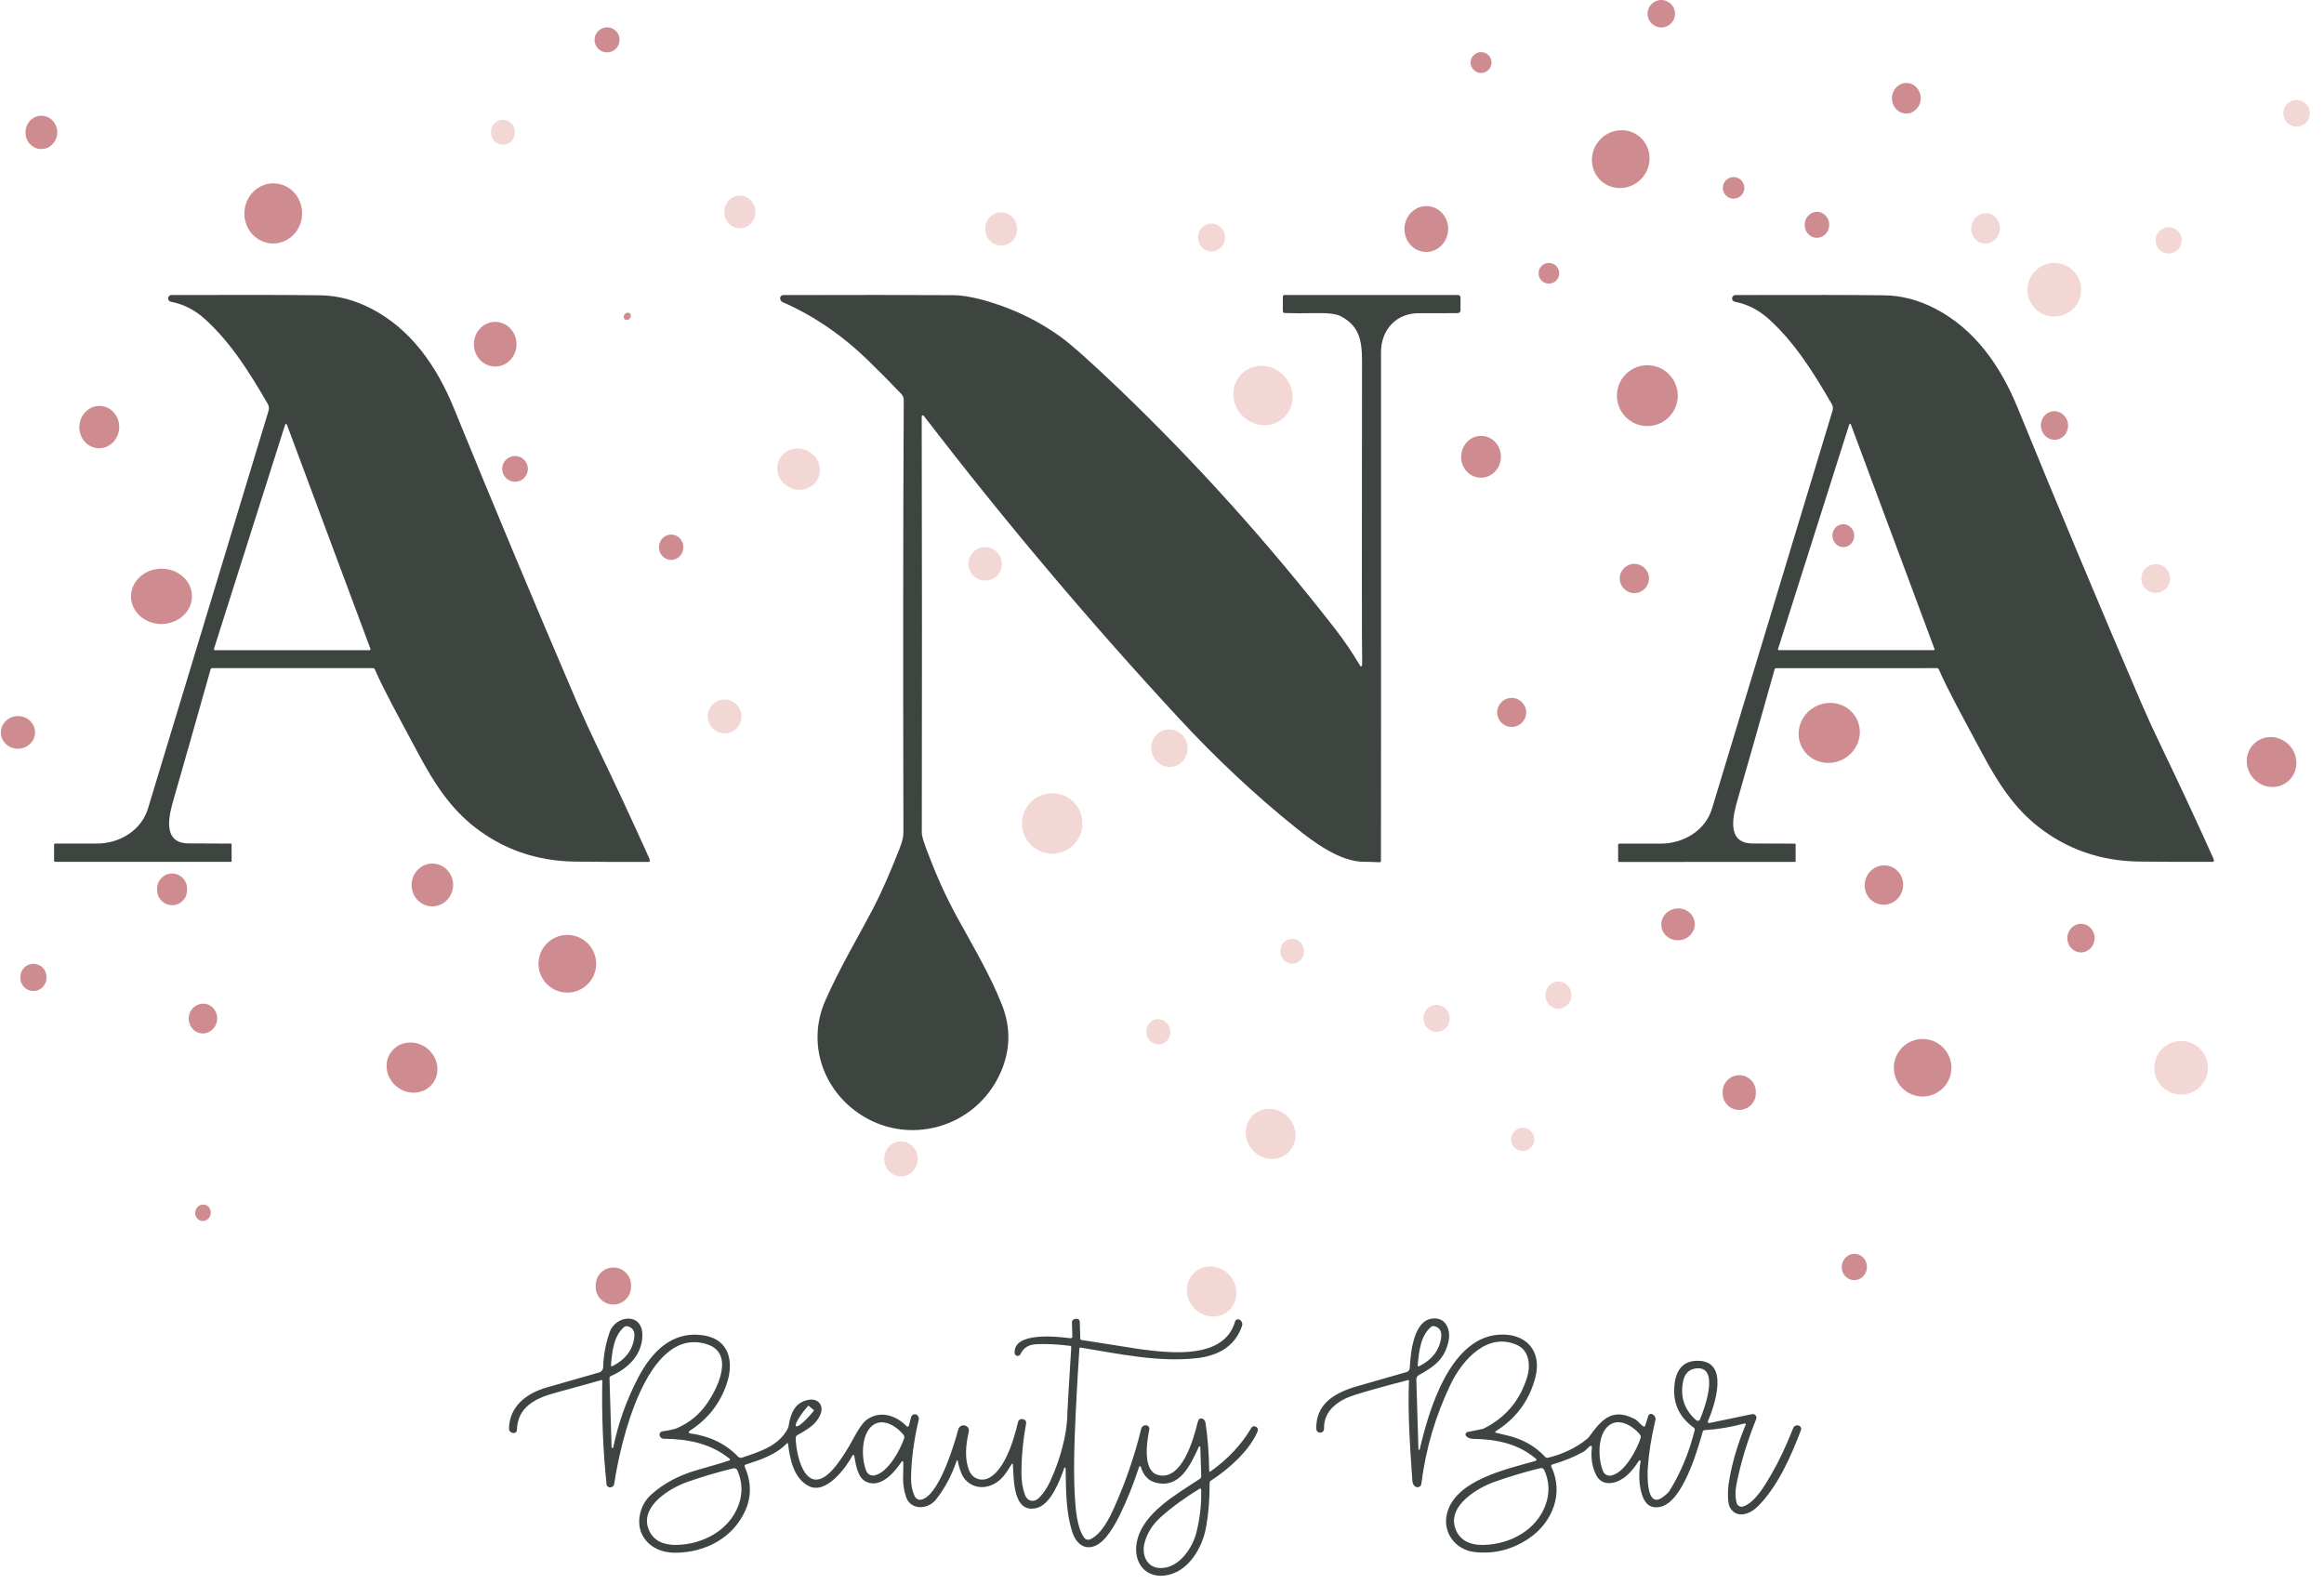 <svg xmlns="http://www.w3.org/2000/svg" width="113" height="77" viewBox="0 0 113 77" fill="none"><path d="M80.777 1.336C81.146 1.336 81.445 1.037 81.445 0.668C81.445 0.299 81.146 0 80.777 0C80.408 0 80.109 0.299 80.109 0.668C80.109 1.037 80.408 1.336 80.777 1.336Z" fill="#CE8C90"></path><path d="M29.517 2.548C29.854 2.548 30.127 2.275 30.127 1.939C30.127 1.602 29.854 1.329 29.517 1.329C29.181 1.329 28.908 1.602 28.908 1.939C28.908 2.275 29.181 2.548 29.517 2.548Z" fill="#CE8C90"></path><path d="M72.014 3.549C72.294 3.549 72.522 3.322 72.522 3.041C72.522 2.761 72.294 2.533 72.014 2.533C71.733 2.533 71.506 2.761 71.506 3.041C71.506 3.322 71.733 3.549 72.014 3.549Z" fill="#CE8C90"></path><path d="M93.39 4.81C93.409 4.4 93.112 4.053 92.726 4.035C92.34 4.016 92.012 4.334 91.993 4.744C91.973 5.154 92.27 5.501 92.656 5.519C93.042 5.537 93.371 5.22 93.39 4.81Z" fill="#CE8C90"></path><path d="M111.667 6.156C112.025 6.156 112.315 5.866 112.315 5.508C112.315 5.15 112.025 4.86 111.667 4.86C111.31 4.86 111.02 5.15 111.02 5.508C111.02 5.866 111.31 6.156 111.667 6.156Z" fill="#F3D7D4"></path><path d="M2.784 6.45C2.792 6.003 2.452 5.635 2.026 5.628C1.599 5.62 1.247 5.977 1.239 6.424C1.231 6.871 1.571 7.239 1.997 7.246C2.424 7.254 2.776 6.897 2.784 6.45Z" fill="#CE8C90"></path><path d="M25.029 6.389C25.021 6.07 24.756 5.818 24.437 5.827C24.119 5.835 23.867 6.1 23.875 6.419L23.877 6.479C23.885 6.799 24.151 7.05 24.469 7.042C24.788 7.034 25.039 6.768 25.031 6.449L25.029 6.389Z" fill="#F3D7D4"></path><path d="M79.84 8.657C80.362 8.068 80.322 7.18 79.751 6.673C79.179 6.165 78.292 6.23 77.77 6.819C77.248 7.407 77.288 8.295 77.86 8.803C78.431 9.31 79.318 9.245 79.84 8.657Z" fill="#CE8C90"></path><path d="M84.293 9.659C84.582 9.659 84.817 9.424 84.817 9.134C84.817 8.844 84.582 8.61 84.293 8.61C84.003 8.61 83.768 8.844 83.768 9.134C83.768 9.424 84.003 9.659 84.293 9.659Z" fill="#CE8C90"></path><path d="M14.689 10.449C14.729 9.642 14.135 8.956 13.36 8.917C12.586 8.878 11.925 9.5 11.884 10.306C11.843 11.113 12.438 11.799 13.212 11.838C13.987 11.877 14.648 11.255 14.689 10.449Z" fill="#CE8C90"></path><path d="M35.226 10.251L35.225 10.332C35.217 10.746 35.546 11.088 35.959 11.096C36.372 11.104 36.714 10.775 36.722 10.361L36.724 10.279C36.731 9.865 36.403 9.523 35.989 9.515C35.576 9.508 35.234 9.837 35.226 10.251Z" fill="#F3D7D4"></path><path d="M70.413 11.189C70.444 10.574 69.994 10.051 69.408 10.021C68.822 9.991 68.322 10.466 68.29 11.082C68.259 11.697 68.709 12.22 69.295 12.25C69.881 12.28 70.382 11.805 70.413 11.189Z" fill="#CE8C90"></path><path d="M49.448 11.048C49.419 10.623 49.051 10.302 48.626 10.331C48.201 10.36 47.88 10.728 47.909 11.153L47.913 11.219C47.942 11.644 48.31 11.965 48.735 11.936C49.16 11.907 49.481 11.539 49.452 11.114L49.448 11.048Z" fill="#F3D7D4"></path><path d="M88.943 10.944C88.95 10.595 88.688 10.306 88.358 10.299C88.028 10.292 87.754 10.57 87.747 10.919C87.74 11.269 88.001 11.557 88.332 11.564C88.662 11.571 88.936 11.294 88.943 10.944Z" fill="#CE8C90"></path><path d="M97.232 11.203C97.289 10.799 97.026 10.427 96.645 10.374C96.264 10.32 95.91 10.605 95.853 11.009C95.796 11.414 96.059 11.785 96.439 11.838C96.82 11.892 97.175 11.607 97.232 11.203Z" fill="#F3D7D4"></path><path d="M59.565 11.561C59.573 11.188 59.284 10.88 58.921 10.873C58.557 10.866 58.257 11.163 58.25 11.536C58.243 11.91 58.531 12.218 58.895 12.225C59.258 12.232 59.558 11.935 59.565 11.561Z" fill="#F3D7D4"></path><path d="M105.447 12.326C105.799 12.326 106.084 12.04 106.084 11.688C106.084 11.335 105.799 11.05 105.447 11.05C105.094 11.05 104.809 11.335 104.809 11.688C104.809 12.04 105.094 12.326 105.447 12.326Z" fill="#F3D7D4"></path><path d="M75.312 13.791C75.59 13.791 75.815 13.566 75.815 13.288C75.815 13.011 75.59 12.785 75.312 12.785C75.034 12.785 74.809 13.011 74.809 13.288C74.809 13.566 75.034 13.791 75.312 13.791Z" fill="#CE8C90"></path><path d="M99.887 15.394C100.607 15.394 101.191 14.81 101.191 14.089C101.191 13.369 100.607 12.785 99.887 12.785C99.166 12.785 98.582 13.369 98.582 14.089C98.582 14.81 99.166 15.394 99.887 15.394Z" fill="#F3D7D4"></path><path d="M31.596 41.862C31.598 41.887 31.579 41.909 31.555 41.91C31.555 41.91 31.551 41.91 31.55 41.91C30.117 41.914 28.911 41.909 27.933 41.894C26.081 41.865 24.454 41.297 23.05 40.193C21.909 39.292 21.129 38.123 20.343 36.65C19.264 34.632 18.681 33.584 18.223 32.545C18.208 32.511 18.175 32.488 18.136 32.488H10.313C10.28 32.488 10.251 32.51 10.241 32.541C9.523 35.091 8.924 37.197 8.444 38.861C8.229 39.603 7.849 41.001 9.164 41.009C10.448 41.018 11.137 41.021 11.231 41.019C11.247 41.019 11.261 41.033 11.261 41.049V41.879C11.261 41.894 11.247 41.907 11.232 41.907H2.688C2.656 41.907 2.629 41.88 2.629 41.849V41.079C2.629 41.044 2.658 41.016 2.693 41.016C3.079 41.019 3.75 41.021 4.705 41.019C5.801 41.016 6.867 40.396 7.195 39.314C8.409 35.308 10.364 28.858 13.061 19.964C13.093 19.858 13.079 19.744 13.024 19.648C12.142 18.125 11.247 16.688 9.995 15.542C9.485 15.075 8.922 14.786 8.304 14.671C8.216 14.651 8.159 14.562 8.179 14.474C8.196 14.401 8.259 14.348 8.334 14.344C11.714 14.334 14.127 14.339 15.573 14.359C16.411 14.369 17.234 14.584 18.046 15.004C19.967 15.993 21.228 17.789 22.064 19.836C23.989 24.556 25.991 29.338 28.068 34.182C28.338 34.81 28.665 35.524 29.049 36.324C29.872 38.029 30.705 39.817 31.548 41.687C31.578 41.752 31.595 41.81 31.598 41.864L31.596 41.862ZM13.949 20.645C13.941 20.622 13.914 20.61 13.891 20.62C13.877 20.625 13.869 20.635 13.864 20.649L10.401 31.557C10.395 31.58 10.408 31.607 10.431 31.613C10.434 31.613 10.44 31.615 10.444 31.615H17.971C17.996 31.615 18.016 31.595 18.016 31.57C18.016 31.565 18.016 31.558 18.013 31.553L13.949 20.645Z" fill="#3E4440"></path><path d="M66.203 32.393C66.224 32.37 66.234 32.326 66.233 32.266C66.216 31.613 66.214 26.7 66.226 17.527C66.226 16.486 66.053 15.817 65.168 15.365C64.955 15.257 64.525 15.21 63.877 15.225C63.384 15.237 62.913 15.235 62.463 15.22C62.415 15.22 62.377 15.179 62.377 15.13V14.421C62.377 14.378 62.412 14.343 62.455 14.343H70.893C70.96 14.343 71.015 14.398 71.015 14.464V15.089C71.015 15.164 70.955 15.225 70.88 15.225C70.412 15.23 69.782 15.232 68.987 15.229C67.88 15.225 67.147 16.045 67.149 17.134C67.152 32.783 67.15 41.026 67.145 41.865C67.145 41.899 67.119 41.927 67.084 41.927C67.084 41.927 67.082 41.927 67.08 41.927C66.746 41.91 66.502 41.904 66.351 41.905C65.147 41.922 63.819 40.901 63 40.243C61.031 38.662 59.125 36.875 57.285 34.885C52.973 30.226 48.849 25.337 44.913 20.217C44.894 20.194 44.861 20.189 44.838 20.207C44.824 20.217 44.816 20.234 44.816 20.251C44.831 27.043 44.833 33.797 44.821 40.513C44.821 40.635 44.906 40.923 45.076 41.376C45.506 42.507 45.964 43.558 46.57 44.657C47.319 46.021 48.187 47.487 48.732 48.894C49.15 49.98 49.128 51.058 48.664 52.124C47.471 54.865 44.085 55.813 41.665 54.074C39.964 52.853 39.253 50.668 40.124 48.664C40.794 47.127 41.801 45.425 42.464 44.156C42.842 43.433 43.269 42.462 43.747 41.244C43.867 40.938 43.927 40.683 43.927 40.48C43.908 32.181 43.913 25.171 43.943 19.449C43.943 19.341 43.903 19.238 43.828 19.16C43.272 18.577 42.731 18.029 42.201 17.516C40.938 16.29 39.553 15.345 38.044 14.686C38.004 14.667 37.969 14.626 37.942 14.557C37.91 14.478 37.95 14.389 38.03 14.358C38.047 14.351 38.065 14.348 38.085 14.348C41.258 14.338 44.008 14.339 46.335 14.353C46.836 14.356 47.461 14.473 48.207 14.706C49.445 15.092 50.571 15.653 51.587 16.391C52.118 16.778 53.062 17.619 54.418 18.918C58.136 22.479 61.627 26.353 64.888 30.541C65.352 31.135 65.769 31.752 66.144 32.388C66.154 32.403 66.174 32.41 66.189 32.4C66.193 32.398 66.194 32.396 66.198 32.393H66.203Z" fill="#3E4440"></path><path d="M107.645 41.859C107.647 41.884 107.628 41.905 107.603 41.907C107.603 41.907 107.6 41.907 107.598 41.907C106.166 41.91 104.96 41.907 103.982 41.892C102.13 41.864 100.503 41.296 99.097 40.191C97.956 39.292 97.177 38.123 96.39 36.65C95.311 34.633 94.727 33.584 94.268 32.544C94.253 32.511 94.22 32.488 94.182 32.488L86.358 32.491C86.325 32.491 86.297 32.513 86.288 32.544C85.571 35.095 84.971 37.2 84.493 38.864C84.278 39.607 83.898 41.004 85.213 41.013C86.497 41.019 87.186 41.023 87.279 41.021C87.296 41.021 87.309 41.034 87.309 41.051V41.88C87.309 41.895 87.296 41.909 87.281 41.909L78.737 41.912C78.705 41.912 78.678 41.885 78.678 41.854V41.084C78.678 41.049 78.707 41.021 78.742 41.021C79.128 41.024 79.799 41.024 80.754 41.021C81.85 41.018 82.916 40.398 83.244 39.315C84.458 35.309 86.412 28.86 89.105 19.966C89.137 19.859 89.123 19.746 89.068 19.649C88.186 18.129 87.291 16.691 86.039 15.544C85.529 15.077 84.966 14.787 84.348 14.672C84.26 14.652 84.203 14.564 84.223 14.476C84.24 14.403 84.303 14.349 84.378 14.346C87.757 14.336 90.169 14.341 91.615 14.359C92.453 14.369 93.277 14.584 94.088 15.004C96.009 15.992 97.27 17.787 98.106 19.834C100.033 24.553 102.035 29.335 104.114 34.178C104.384 34.806 104.712 35.521 105.097 36.321C105.919 38.024 106.752 39.812 107.595 41.682C107.625 41.747 107.642 41.805 107.647 41.859H107.645ZM89.993 20.635C89.984 20.614 89.96 20.604 89.939 20.614C89.928 20.619 89.919 20.627 89.916 20.639L86.452 31.56C86.445 31.582 86.457 31.605 86.478 31.612C86.482 31.612 86.485 31.613 86.49 31.613H94.024C94.047 31.613 94.065 31.595 94.065 31.572C94.065 31.567 94.065 31.562 94.062 31.557L89.993 20.635Z" fill="#3E4440"></path><path d="M30.622 15.489C30.691 15.411 30.694 15.3 30.627 15.24C30.561 15.181 30.45 15.196 30.38 15.274C30.311 15.353 30.308 15.464 30.375 15.524C30.441 15.583 30.552 15.568 30.622 15.489Z" fill="#CE8C90"></path><path d="M24.084 17.823C24.656 17.82 25.117 17.331 25.114 16.731C25.111 16.131 24.645 15.648 24.073 15.651C23.5 15.654 23.039 16.142 23.042 16.742C23.045 17.342 23.512 17.826 24.084 17.823Z" fill="#CE8C90"></path><path d="M62.449 20.282C63 19.737 62.981 18.824 62.407 18.244C61.833 17.664 60.921 17.636 60.37 18.182C59.819 18.727 59.837 19.64 60.411 20.22C60.985 20.8 61.897 20.828 62.449 20.282Z" fill="#F3D7D4"></path><path d="M80.099 20.717C80.916 20.717 81.578 20.055 81.578 19.238C81.578 18.421 80.916 17.759 80.099 17.759C79.282 17.759 78.62 18.421 78.62 19.238C78.62 20.055 79.282 20.717 80.099 20.717Z" fill="#CE8C90"></path><path d="M5.795 20.824C5.828 20.256 5.423 19.77 4.888 19.739C4.354 19.707 3.893 20.141 3.859 20.709C3.826 21.276 4.232 21.762 4.766 21.794C5.3 21.825 5.761 21.391 5.795 20.824Z" fill="#CE8C90"></path><path d="M99.968 21.382C100.331 21.344 100.593 21.003 100.553 20.62C100.512 20.238 100.185 19.959 99.822 19.997C99.459 20.035 99.197 20.376 99.237 20.759C99.278 21.141 99.605 21.42 99.968 21.382Z" fill="#CE8C90"></path><path d="M72.978 22.258C73.006 21.697 72.595 21.221 72.062 21.195C71.528 21.168 71.073 21.602 71.045 22.164C71.018 22.725 71.428 23.201 71.962 23.227C72.496 23.254 72.951 22.82 72.978 22.258Z" fill="#CE8C90"></path><path d="M39.779 23.254C40.009 22.757 39.771 22.157 39.246 21.914C38.721 21.67 38.109 21.875 37.878 22.371C37.648 22.868 37.886 23.468 38.411 23.711C38.936 23.955 39.548 23.75 39.779 23.254Z" fill="#F3D7D4"></path><path d="M25.042 23.425C25.388 23.425 25.668 23.145 25.668 22.799C25.668 22.453 25.388 22.173 25.042 22.173C24.696 22.173 24.416 22.453 24.416 22.799C24.416 23.145 24.696 23.425 25.042 23.425Z" fill="#CE8C90"></path><path d="M32.641 27.227C32.968 27.224 33.23 26.944 33.226 26.602C33.222 26.261 32.953 25.988 32.626 25.992C32.298 25.996 32.036 26.276 32.04 26.617C32.044 26.958 32.313 27.232 32.641 27.227Z" fill="#CE8C90"></path><path d="M47.903 28.231C48.352 28.231 48.715 27.867 48.715 27.418C48.715 26.969 48.352 26.605 47.903 26.605C47.454 26.605 47.09 26.969 47.09 27.418C47.09 27.867 47.454 28.231 47.903 28.231Z" fill="#F3D7D4"></path><path d="M79.468 28.84C79.86 28.84 80.179 28.522 80.179 28.129C80.179 27.736 79.86 27.418 79.468 27.418C79.075 27.418 78.756 27.736 78.756 28.129C78.756 28.522 79.075 28.84 79.468 28.84Z" fill="#CE8C90"></path><path d="M104.817 28.829C105.203 28.829 105.516 28.515 105.516 28.129C105.516 27.743 105.203 27.429 104.817 27.429C104.43 27.429 104.117 27.743 104.117 28.129C104.117 28.515 104.43 28.829 104.817 28.829Z" fill="#F3D7D4"></path><path d="M7.874 30.341C8.692 30.328 9.346 29.716 9.335 28.974C9.323 28.232 8.65 27.64 7.831 27.653C7.013 27.666 6.359 28.278 6.37 29.02C6.382 29.763 7.055 30.354 7.874 30.341Z" fill="#CE8C90"></path><path d="M73.503 35.348C73.893 35.348 74.209 35.032 74.209 34.642C74.209 34.252 73.893 33.935 73.503 33.935C73.113 33.935 72.797 34.252 72.797 34.642C72.797 35.032 73.113 35.348 73.503 35.348Z" fill="#CE8C90"></path><path d="M35.234 35.658C35.687 35.658 36.055 35.29 36.055 34.837C36.055 34.383 35.687 34.015 35.234 34.015C34.78 34.015 34.413 34.383 34.413 34.837C34.413 35.29 34.78 35.658 35.234 35.658Z" fill="#F3D7D4"></path><path d="M89.638 36.907C90.365 36.509 90.643 35.618 90.259 34.917C89.875 34.216 88.975 33.97 88.248 34.368C87.52 34.766 87.242 35.657 87.626 36.358C88.01 37.059 88.911 37.305 89.638 36.907Z" fill="#CE8C90"></path><path d="M0.916 36.406C1.374 36.381 1.727 36.005 1.703 35.567C1.679 35.129 1.288 34.794 0.83 34.819C0.372 34.844 0.019 35.219 0.043 35.657C0.067 36.095 0.458 36.43 0.916 36.406Z" fill="#CE8C90"></path><path d="M57.089 37.265C57.56 37.144 57.841 36.649 57.715 36.16C57.589 35.671 57.105 35.373 56.634 35.494C56.163 35.615 55.883 36.109 56.008 36.598C56.134 37.088 56.618 37.386 57.089 37.265Z" fill="#F3D7D4"></path><path d="M111.257 37.986C111.753 37.558 111.795 36.792 111.35 36.277C110.906 35.762 110.143 35.691 109.646 36.12C109.15 36.549 109.108 37.314 109.552 37.829C109.997 38.344 110.76 38.415 111.257 37.986Z" fill="#CE8C90"></path><path d="M51.162 41.509C51.973 41.509 52.631 40.851 52.631 40.04C52.631 39.228 51.973 38.571 51.162 38.571C50.351 38.571 49.693 39.228 49.693 40.04C49.693 40.851 50.351 41.509 51.162 41.509Z" fill="#F3D7D4"></path><path d="M22.03 43.092C22.065 42.519 21.642 42.026 21.086 41.992C20.529 41.958 20.05 42.395 20.015 42.969C19.98 43.543 20.402 44.036 20.959 44.07C21.515 44.104 21.995 43.666 22.03 43.092Z" fill="#CE8C90"></path><path d="M92.495 43.308C92.65 42.801 92.375 42.268 91.882 42.118C91.388 41.967 90.863 42.255 90.708 42.762C90.553 43.269 90.827 43.802 91.321 43.953C91.814 44.103 92.34 43.815 92.495 43.308Z" fill="#CE8C90"></path><path d="M9.095 43.184C9.086 42.783 8.753 42.464 8.351 42.473C7.949 42.483 7.631 42.816 7.64 43.218L7.642 43.303C7.651 43.704 7.984 44.023 8.386 44.014C8.788 44.005 9.106 43.671 9.097 43.27L9.095 43.184Z" fill="#CE8C90"></path><path d="M81.677 45.716C82.125 45.666 82.45 45.281 82.403 44.856C82.356 44.431 81.955 44.127 81.507 44.176C81.059 44.225 80.734 44.61 80.781 45.035C80.828 45.461 81.229 45.765 81.677 45.716Z" fill="#CE8C90"></path><path d="M101.848 45.634C101.859 45.25 101.57 44.931 101.203 44.921C100.836 44.911 100.53 45.213 100.519 45.597C100.509 45.98 100.797 46.299 101.164 46.31C101.531 46.32 101.837 46.017 101.848 45.634Z" fill="#CE8C90"></path><path d="M27.585 48.265C28.36 48.265 28.988 47.637 28.988 46.862C28.988 46.088 28.36 45.46 27.585 45.46C26.811 45.46 26.183 46.088 26.183 46.862C26.183 47.637 26.811 48.265 27.585 48.265Z" fill="#CE8C90"></path><path d="M63.397 46.197C63.385 45.883 63.122 45.639 62.808 45.65C62.495 45.662 62.25 45.925 62.261 46.239L62.264 46.31C62.276 46.623 62.539 46.868 62.853 46.857C63.166 46.845 63.411 46.582 63.399 46.268L63.397 46.197Z" fill="#F3D7D4"></path><path d="M0.992 47.473L0.99 47.528C0.976 47.878 1.248 48.173 1.598 48.187C1.949 48.201 2.244 47.929 2.258 47.579L2.26 47.524C2.274 47.174 2.002 46.878 1.652 46.864C1.301 46.85 1.006 47.123 0.992 47.473Z" fill="#CE8C90"></path><path d="M76.408 48.418C76.426 48.053 76.157 47.743 75.808 47.726C75.459 47.709 75.162 47.991 75.144 48.356C75.126 48.721 75.394 49.03 75.743 49.047C76.093 49.064 76.39 48.783 76.408 48.418Z" fill="#F3D7D4"></path><path d="M10.555 49.62C10.61 49.223 10.346 48.86 9.967 48.808C9.588 48.756 9.237 49.035 9.182 49.431C9.128 49.828 9.391 50.191 9.77 50.243C10.15 50.295 10.501 50.016 10.555 49.62Z" fill="#CE8C90"></path><path d="M69.96 50.168C70.308 50.109 70.541 49.77 70.48 49.41C70.418 49.051 70.086 48.809 69.738 48.868C69.39 48.928 69.157 49.267 69.219 49.626C69.28 49.985 69.612 50.228 69.96 50.168Z" fill="#F3D7D4"></path><path d="M56.403 50.781C56.723 50.737 56.944 50.428 56.898 50.091C56.852 49.753 56.555 49.516 56.236 49.559C55.916 49.603 55.694 49.912 55.74 50.249C55.786 50.587 56.083 50.824 56.403 50.781Z" fill="#F3D7D4"></path><path d="M93.484 53.318C94.257 53.318 94.883 52.692 94.883 51.919C94.883 51.146 94.257 50.52 93.484 50.52C92.711 50.52 92.085 51.146 92.085 51.919C92.085 52.692 92.711 53.318 93.484 53.318Z" fill="#CE8C90"></path><path d="M106.053 53.225C106.773 53.225 107.357 52.641 107.357 51.921C107.357 51.2 106.773 50.617 106.053 50.617C105.332 50.617 104.749 51.2 104.749 51.921C104.749 52.641 105.332 53.225 106.053 53.225Z" fill="#F3D7D4"></path><path d="M21.013 52.715C21.429 52.208 21.328 51.437 20.787 50.992C20.246 50.548 19.47 50.599 19.054 51.106C18.638 51.612 18.739 52.383 19.28 52.828C19.821 53.272 20.597 53.221 21.013 52.715Z" fill="#CE8C90"></path><path d="M83.762 53.078L83.761 53.154C83.755 53.599 84.112 53.965 84.557 53.97C85.002 53.976 85.368 53.619 85.373 53.174L85.374 53.097C85.379 52.652 85.023 52.287 84.578 52.281C84.132 52.276 83.767 52.632 83.762 53.078Z" fill="#CE8C90"></path><path d="M62.609 56.068C63.097 55.636 63.122 54.868 62.665 54.352C62.209 53.836 61.443 53.767 60.956 54.199C60.468 54.631 60.442 55.399 60.899 55.915C61.355 56.431 62.121 56.499 62.609 56.068Z" fill="#F3D7D4"></path><path d="M74.04 55.967C74.352 55.967 74.604 55.714 74.604 55.402C74.604 55.09 74.352 54.837 74.04 54.837C73.728 54.837 73.475 55.09 73.475 55.402C73.475 55.714 73.728 55.967 74.04 55.967Z" fill="#F3D7D4"></path><path d="M43.815 57.201C44.264 57.197 44.626 56.813 44.622 56.343C44.618 55.873 44.25 55.495 43.8 55.499C43.35 55.503 42.989 55.887 42.993 56.357C42.997 56.828 43.365 57.205 43.815 57.201Z" fill="#F3D7D4"></path><path d="M10.24 59.051C10.287 58.834 10.16 58.623 9.956 58.578C9.752 58.534 9.548 58.673 9.501 58.89C9.454 59.107 9.581 59.318 9.785 59.363C9.989 59.407 10.193 59.268 10.24 59.051Z" fill="#CE8C90"></path><path d="M90.774 61.661C90.805 61.308 90.557 60.998 90.22 60.968C89.883 60.938 89.584 61.199 89.553 61.552C89.521 61.905 89.769 62.215 90.106 62.245C90.443 62.275 90.742 62.014 90.774 61.661Z" fill="#CE8C90"></path><path d="M28.965 62.47L28.962 62.548C28.95 63.023 29.325 63.419 29.8 63.431C30.275 63.444 30.67 63.068 30.683 62.593L30.684 62.515C30.697 62.039 30.322 61.644 29.847 61.631C29.372 61.619 28.977 61.994 28.965 62.47Z" fill="#CE8C90"></path><path d="M59.714 63.754C60.213 63.338 60.259 62.572 59.817 62.044C59.376 61.516 58.614 61.426 58.116 61.843C57.618 62.259 57.572 63.025 58.013 63.553C58.454 64.081 59.216 64.171 59.714 63.754Z" fill="#F3D7D4"></path><path d="M55.391 71.315C55.113 72.17 54.796 72.959 54.438 73.687C54.232 74.108 54.015 74.457 53.789 74.733C53.179 75.474 52.414 75.406 52.12 74.44C51.828 73.49 51.832 72.501 51.815 71.392C51.815 71.372 51.797 71.357 51.778 71.357C51.765 71.357 51.752 71.367 51.747 71.379C51.543 71.976 51.097 73.139 50.424 73.319C49.23 73.639 49.301 71.888 49.248 71.189C49.248 71.174 49.235 71.164 49.22 71.164C49.212 71.164 49.203 71.169 49.2 71.177C48.898 71.662 48.669 72.063 48.107 72.25C47.543 72.436 46.958 72.171 46.743 71.632C46.668 71.445 46.608 71.239 46.563 71.014C46.56 71.002 46.548 70.995 46.537 70.999C46.53 71 46.525 71.005 46.523 71.01C46.27 71.752 45.93 72.388 45.504 72.921C45.117 73.406 44.288 73.447 44.058 72.794C43.823 72.13 43.947 71.613 43.918 71.089C43.916 71.065 43.897 71.047 43.873 71.05C43.86 71.05 43.85 71.059 43.842 71.069C43.5 71.583 42.836 72.371 42.134 72.058C41.695 71.863 41.616 71.239 41.536 70.779C41.531 70.755 41.51 70.739 41.485 70.744C41.471 70.746 41.46 70.755 41.453 70.767C41.127 71.38 40.166 72.678 39.333 72.263C38.605 71.9 38.41 70.987 38.318 70.203C38.317 70.184 38.3 70.169 38.28 70.171C38.272 70.171 38.263 70.176 38.258 70.183C37.742 70.727 36.988 70.98 36.253 71.215C36.215 71.229 36.195 71.27 36.206 71.307C36.206 71.308 36.206 71.31 36.208 71.312C36.535 72.055 36.544 72.771 36.235 73.457C35.635 74.791 34.288 75.483 32.872 75.501C32.206 75.509 31.593 75.266 31.256 74.683C30.895 74.052 31.126 73.174 31.623 72.711C32.225 72.151 32.993 71.737 33.931 71.47C34.802 71.222 35.312 71.072 35.46 71.017C35.487 71.007 35.5 70.979 35.49 70.952C35.487 70.944 35.482 70.935 35.475 70.93C34.567 70.193 33.47 69.969 32.276 69.959C32.177 69.959 32.092 69.889 32.072 69.793V69.788C32.052 69.703 32.107 69.62 32.192 69.601C32.196 69.601 32.199 69.601 32.201 69.601C32.562 69.548 32.805 69.493 32.93 69.438C33.491 69.19 33.95 68.825 34.304 68.345C34.839 67.623 35.797 65.787 34.339 65.351C31.426 64.476 30.142 70.244 29.864 72.163C29.852 72.241 29.8 72.293 29.707 72.318C29.616 72.343 29.522 72.288 29.497 72.198C29.496 72.19 29.494 72.181 29.492 72.173C29.321 70.519 29.251 68.837 29.286 67.128C29.286 67.113 29.272 67.1 29.257 67.101C29.256 67.101 29.254 67.101 29.251 67.101C28.949 67.189 28.206 67.396 27.02 67.719C26.033 67.987 25.163 68.409 25.133 69.536C25.132 69.62 25.062 69.684 24.98 69.683C24.967 69.683 24.952 69.68 24.939 69.676L24.889 69.661C24.803 69.635 24.747 69.555 24.749 69.466C24.765 68.387 25.601 67.746 26.569 67.468C27.247 67.273 28.098 67.029 29.124 66.738C29.244 66.705 29.327 66.597 29.329 66.473C29.342 65.905 29.447 65.339 29.645 64.771C29.93 63.958 31.216 63.797 31.233 64.894C31.248 65.859 30.535 66.553 29.699 66.91C29.659 66.926 29.634 66.966 29.636 67.008L29.737 70.374C29.739 70.397 29.759 70.414 29.782 70.412C29.8 70.412 29.815 70.399 29.819 70.381C30.052 69.23 30.448 68.112 31.008 67.028C31.664 65.759 32.665 64.678 34.238 64.936C35.442 65.132 35.693 66.19 35.347 67.251C35.024 68.234 34.416 69.012 33.521 69.581C33.491 69.6 33.483 69.638 33.503 69.668C33.513 69.683 33.53 69.695 33.548 69.696C34.506 69.825 35.284 70.201 35.883 70.824C35.937 70.879 36.017 70.899 36.088 70.874C36.954 70.584 37.855 70.301 38.29 69.49C38.318 69.435 38.338 69.375 38.348 69.315C38.445 68.707 38.663 68.186 39.301 68.069C39.531 68.026 39.708 68.072 39.831 68.209C40.151 68.564 39.741 69.13 39.436 69.361C39.253 69.5 39.031 69.64 38.771 69.781C38.718 69.809 38.687 69.866 38.688 69.928C38.718 70.942 39.268 73.014 40.647 71.272C40.935 70.907 41.232 70.441 41.535 69.874C41.775 69.428 41.986 69.141 42.171 69.015C42.796 68.584 43.553 68.802 44.09 69.355C44.113 69.378 44.151 69.378 44.175 69.355C44.181 69.348 44.186 69.338 44.19 69.328L44.301 68.905C44.328 68.807 44.429 68.749 44.526 68.773C44.531 68.773 44.536 68.777 44.539 68.778H44.543C44.641 68.815 44.698 68.918 44.673 69.02C44.433 70.038 44.308 70.989 44.298 71.876C44.295 72.195 44.35 72.48 44.466 72.734C44.525 72.866 44.651 72.944 44.773 72.922C45.64 72.779 46.392 70.259 46.595 69.5C46.632 69.365 46.768 69.281 46.905 69.311L46.916 69.315C47.05 69.343 47.135 69.476 47.106 69.61C47.106 69.61 47.106 69.611 47.106 69.613C46.96 70.249 46.888 70.939 47.128 71.513C47.301 71.928 47.759 72.058 48.129 71.84C48.877 71.4 49.297 70.019 49.5 69.147C49.523 69.045 49.626 68.98 49.728 69.005C49.733 69.005 49.736 69.007 49.741 69.008L49.785 69.022C49.863 69.047 49.909 69.127 49.894 69.207C49.743 70.028 49.666 70.841 49.665 71.647C49.665 72.015 49.72 72.358 49.833 72.674C49.958 73.022 50.291 73.069 50.527 72.828C50.736 72.616 50.912 72.353 51.059 72.038C51.513 71.055 51.892 69.809 51.9 68.685C51.9 68.57 51.963 67.513 52.088 65.512C52.09 65.475 52.065 65.444 52.028 65.439C51.4 65.362 50.847 65.336 50.369 65.362C50.006 65.382 49.758 65.542 49.621 65.842C49.588 65.917 49.498 65.952 49.423 65.917C49.371 65.894 49.337 65.844 49.335 65.787C49.278 64.723 51.49 65.002 52.05 65.071C52.095 65.077 52.135 65.044 52.141 64.999C52.141 64.994 52.141 64.991 52.141 64.986L52.12 64.301C52.116 64.21 52.188 64.135 52.28 64.131L52.361 64.128C52.436 64.126 52.499 64.185 52.501 64.26L52.526 65.097C52.526 65.126 52.548 65.149 52.576 65.154C54.332 65.434 55.293 65.585 55.459 65.607C56.903 65.789 59.522 66.118 60.053 64.258C60.076 64.178 60.16 64.131 60.238 64.155C60.251 64.158 60.265 64.165 60.278 64.173L60.295 64.185C60.388 64.245 60.428 64.36 60.393 64.466C60.046 65.499 59.185 65.932 58.173 66.042C56.325 66.242 54.483 65.844 52.533 65.524C52.51 65.52 52.488 65.535 52.484 65.557C52.484 65.557 52.484 65.561 52.484 65.562C52.378 67.199 52.303 68.627 52.256 69.846C52.213 71.01 52.215 71.975 52.26 72.739C52.301 73.417 52.368 74.295 52.719 74.77C52.788 74.863 52.914 74.895 53.019 74.845C53.557 74.587 53.927 73.857 54.158 73.342C54.731 72.063 55.175 70.772 55.489 69.473C55.514 69.368 55.609 69.296 55.718 69.303H55.727C55.821 69.308 55.891 69.386 55.886 69.48C55.886 69.488 55.886 69.496 55.882 69.505C55.716 70.323 55.604 71.542 56.312 71.722C57.473 72.016 58.033 69.973 58.233 69.17C58.258 69.068 58.289 69.008 58.326 68.99C58.422 68.942 58.542 68.993 58.594 69.107C58.604 69.128 58.611 69.15 58.614 69.173C58.721 69.861 58.782 70.647 58.795 71.53C58.795 71.548 58.81 71.562 58.829 71.562C58.836 71.562 58.842 71.56 58.847 71.555C59.698 70.955 60.366 70.243 60.853 69.416C60.876 69.376 60.919 69.351 60.966 69.351C61.121 69.351 61.202 69.471 61.142 69.613C60.744 70.551 59.728 71.447 58.879 71.995C58.839 72.02 58.816 72.065 58.816 72.11C58.819 72.888 58.762 73.605 58.642 74.262C58.466 75.246 57.819 76.35 56.813 76.577C55.726 76.822 55.078 75.996 55.276 74.981C55.556 73.564 57.183 72.679 58.344 71.903C58.386 71.876 58.409 71.83 58.407 71.782L58.364 70.366C58.364 70.344 58.344 70.328 58.322 70.329C58.309 70.329 58.296 70.338 58.291 70.351C57.878 71.239 57.371 72.4 56.181 72.088C55.831 71.996 55.594 71.74 55.469 71.319C55.463 71.297 55.441 71.285 55.419 71.292C55.408 71.295 55.398 71.305 55.393 71.317L55.391 71.315ZM29.779 66.428C30.405 66.109 30.76 65.647 30.84 65.044C30.883 64.729 30.767 64.543 30.493 64.486C30.443 64.476 30.392 64.49 30.352 64.523C29.855 64.939 29.767 65.664 29.706 66.382C29.704 66.408 29.724 66.433 29.75 66.435C29.76 66.435 29.769 66.435 29.777 66.43L29.779 66.428ZM39.571 68.565L39.319 68.357C39.311 68.35 39.298 68.352 39.291 68.36L39.194 68.475C38.846 68.892 38.628 69.283 38.705 69.346L38.708 69.35C38.786 69.411 39.13 69.125 39.476 68.71L39.573 68.594C39.579 68.585 39.578 68.572 39.569 68.565H39.571ZM43.93 69.766C43.543 69.29 42.817 68.877 42.322 69.406C41.874 69.886 41.883 70.915 42.119 71.518C42.181 71.678 42.349 71.772 42.517 71.74C43.164 71.618 43.775 70.506 43.96 69.941C43.98 69.881 43.968 69.816 43.93 69.766ZM35.853 71.492C35.82 71.417 35.738 71.379 35.658 71.397C34.891 71.582 34.138 71.805 33.4 72.066C32.617 72.343 31.165 73.191 31.509 74.278C31.707 74.903 32.245 75.128 32.87 75.121C34.171 75.105 35.478 74.408 35.92 73.156C36.118 72.591 36.096 72.038 35.852 71.493L35.853 71.492ZM58.331 72.386C57.608 72.828 56.98 73.286 56.449 73.76C56.037 74.127 55.769 74.556 55.644 75.051C55.509 75.589 55.752 76.197 56.355 76.242C57.268 76.31 57.956 75.334 58.163 74.548C58.344 73.855 58.424 73.147 58.404 72.424C58.404 72.4 58.383 72.378 58.356 72.379C58.347 72.379 58.339 72.383 58.333 72.386H58.331Z" fill="#3E4440"></path><path d="M69.029 70.486C69.459 68.617 70.481 65.096 72.838 64.901C74.184 64.791 74.994 65.674 74.652 66.981C74.359 68.106 73.713 68.978 72.715 69.601C72.7 69.611 72.695 69.631 72.705 69.648C72.71 69.655 72.717 69.66 72.723 69.661C72.812 69.685 73.008 69.733 73.315 69.805C74.049 69.979 74.657 70.328 75.138 70.847C75.168 70.88 75.215 70.894 75.26 70.884C75.998 70.704 76.638 70.397 77.175 69.961C77.21 69.933 77.242 69.898 77.27 69.861C77.842 69.072 78.365 68.424 79.467 68.99C79.652 69.085 79.739 69.24 79.894 69.353C79.922 69.375 79.962 69.37 79.984 69.341C79.989 69.335 79.992 69.328 79.994 69.322L80.147 68.838C80.169 68.769 80.244 68.732 80.312 68.754C80.32 68.755 80.327 68.758 80.334 68.763L80.365 68.78C80.465 68.834 80.517 68.948 80.49 69.058C80.294 69.874 80.17 70.647 80.122 71.374C80.1 71.695 80.039 73.399 80.848 72.798C81.02 72.671 81.131 72.566 81.181 72.484C81.728 71.597 82.134 70.616 82.399 69.543C82.411 69.495 82.392 69.443 82.351 69.415C81.674 68.927 81.36 68.279 81.406 67.471C81.45 66.755 81.728 66.18 82.51 66.167C84.133 66.135 83.368 68.35 83.043 69.11C83.03 69.142 83.043 69.177 83.075 69.19C83.087 69.195 83.1 69.197 83.112 69.193L85.191 68.762C85.287 68.742 85.382 68.802 85.402 68.898C85.41 68.933 85.407 68.97 85.392 69.003C84.952 70.089 84.631 71.157 84.426 72.206C84.366 72.516 84.369 72.806 84.439 73.074C84.473 73.209 84.611 73.291 84.746 73.256C84.752 73.254 84.759 73.252 84.766 73.249C85.342 73.047 85.808 72.24 86.14 71.667C86.491 71.06 86.843 70.319 87.191 69.441C87.231 69.34 87.339 69.285 87.444 69.313H87.452C87.542 69.338 87.597 69.43 87.574 69.52C87.574 69.526 87.571 69.531 87.569 69.538C87.073 70.844 86.423 72.31 85.449 73.267C85.074 73.634 84.428 73.864 84.111 73.291C83.991 73.078 84.005 72.441 84.05 72.153C84.196 71.209 84.474 70.249 84.881 69.275C84.891 69.251 84.881 69.225 84.856 69.215C84.847 69.212 84.836 69.21 84.827 69.213C84.181 69.39 83.532 69.5 82.877 69.54C82.839 69.541 82.805 69.57 82.794 69.606C82.522 70.562 81.808 73.054 80.718 73.272C80.287 73.359 79.995 73.166 79.844 72.693C79.689 72.215 79.666 71.67 79.771 71.059C79.774 71.035 79.757 71.012 79.732 71.009C79.716 71.007 79.699 71.014 79.691 71.027C79.451 71.403 79.206 71.682 78.953 71.862C78.515 72.173 77.903 72.268 77.624 71.747C77.414 71.355 77.34 70.895 77.404 70.368C77.407 70.334 77.384 70.306 77.35 70.302C77.334 70.301 77.317 70.306 77.304 70.317L77.091 70.519C77.066 70.542 77.039 70.564 77.007 70.581C76.584 70.826 76.073 71.037 75.475 71.212C75.435 71.224 75.413 71.265 75.425 71.304C75.425 71.307 75.427 71.31 75.428 71.314C76.056 72.608 75.48 74.038 74.336 74.806C73.513 75.359 72.627 75.578 71.672 75.463C70.814 75.359 70.158 74.573 70.341 73.669C70.686 71.96 73.325 71.422 74.665 71.034C74.695 71.024 74.712 70.992 74.704 70.962C74.7 70.952 74.695 70.944 74.687 70.937C73.821 70.194 72.763 69.983 71.627 69.963C71.489 69.959 71.377 69.918 71.294 69.838C71.246 69.791 71.244 69.713 71.293 69.665C71.309 69.646 71.332 69.635 71.356 69.63L72.09 69.481C72.105 69.478 72.12 69.473 72.134 69.466C73.198 68.938 73.904 68.104 74.252 66.966C74.421 66.422 74.371 65.685 73.788 65.412C72.329 64.729 71.098 66.142 70.543 67.291C69.797 68.84 69.319 70.461 69.111 72.153C69.099 72.256 69.002 72.328 68.896 72.313C68.862 72.308 68.829 72.295 68.802 72.275C68.726 72.216 68.684 72.126 68.674 72.001C68.551 70.241 68.446 68.71 68.509 67.131C68.509 67.116 68.498 67.103 68.483 67.103C68.481 67.103 68.478 67.103 68.476 67.103C67.365 67.389 66.491 67.632 65.851 67.834C65.102 68.071 64.352 68.57 64.379 69.476C64.382 69.575 64.304 69.656 64.204 69.66H64.2H64.189C64.087 69.661 64.005 69.581 64.002 69.481C63.974 68.299 64.832 67.771 65.829 67.451C65.916 67.423 66.769 67.178 68.391 66.715C68.479 66.69 68.543 66.61 68.548 66.517C68.586 65.799 68.724 64.025 69.822 64.11C70.367 64.153 70.536 64.751 70.433 65.212C70.238 66.102 69.734 66.448 68.986 66.865C68.909 66.908 68.862 66.99 68.866 67.076L68.969 70.472C68.969 70.487 68.979 70.501 68.992 70.502C69.007 70.502 69.021 70.492 69.022 70.479L69.029 70.486ZM69.006 66.433C69.635 66.112 69.992 65.649 70.072 65.043C70.115 64.726 70 64.54 69.725 64.481C69.675 64.471 69.624 64.484 69.584 64.518C69.086 64.936 68.996 65.664 68.932 66.383C68.929 66.41 68.949 66.435 68.976 66.438C68.986 66.438 68.996 66.438 69.004 66.433H69.006ZM82.654 69.023C82.877 68.515 83.645 66.403 82.467 66.538C82.122 66.578 81.913 66.79 81.836 67.173C81.688 67.929 81.903 68.559 82.481 69.062C82.527 69.102 82.596 69.097 82.635 69.052C82.642 69.043 82.649 69.033 82.654 69.023ZM79.739 69.753C79.346 69.28 78.615 68.873 78.123 69.41C77.68 69.894 77.7 70.927 77.943 71.53C78.007 71.69 78.177 71.782 78.343 71.747C78.989 71.618 79.589 70.496 79.771 69.926C79.789 69.866 79.777 69.801 79.737 69.751L79.739 69.753ZM75.088 71.484C75.055 71.409 74.974 71.37 74.894 71.388C74.126 71.577 73.373 71.802 72.635 72.065C71.854 72.345 70.403 73.196 70.75 74.283C70.951 74.908 71.487 75.133 72.114 75.121C73.416 75.101 74.722 74.402 75.16 73.146C75.358 72.581 75.333 72.028 75.088 71.484Z" fill="#3E4440"></path><path d="M89.658 26.603C89.951 26.587 90.175 26.325 90.158 26.017C90.141 25.71 89.891 25.473 89.597 25.489C89.304 25.505 89.08 25.767 89.097 26.075C89.114 26.383 89.365 26.619 89.658 26.603Z" fill="#CE8C90"></path></svg>